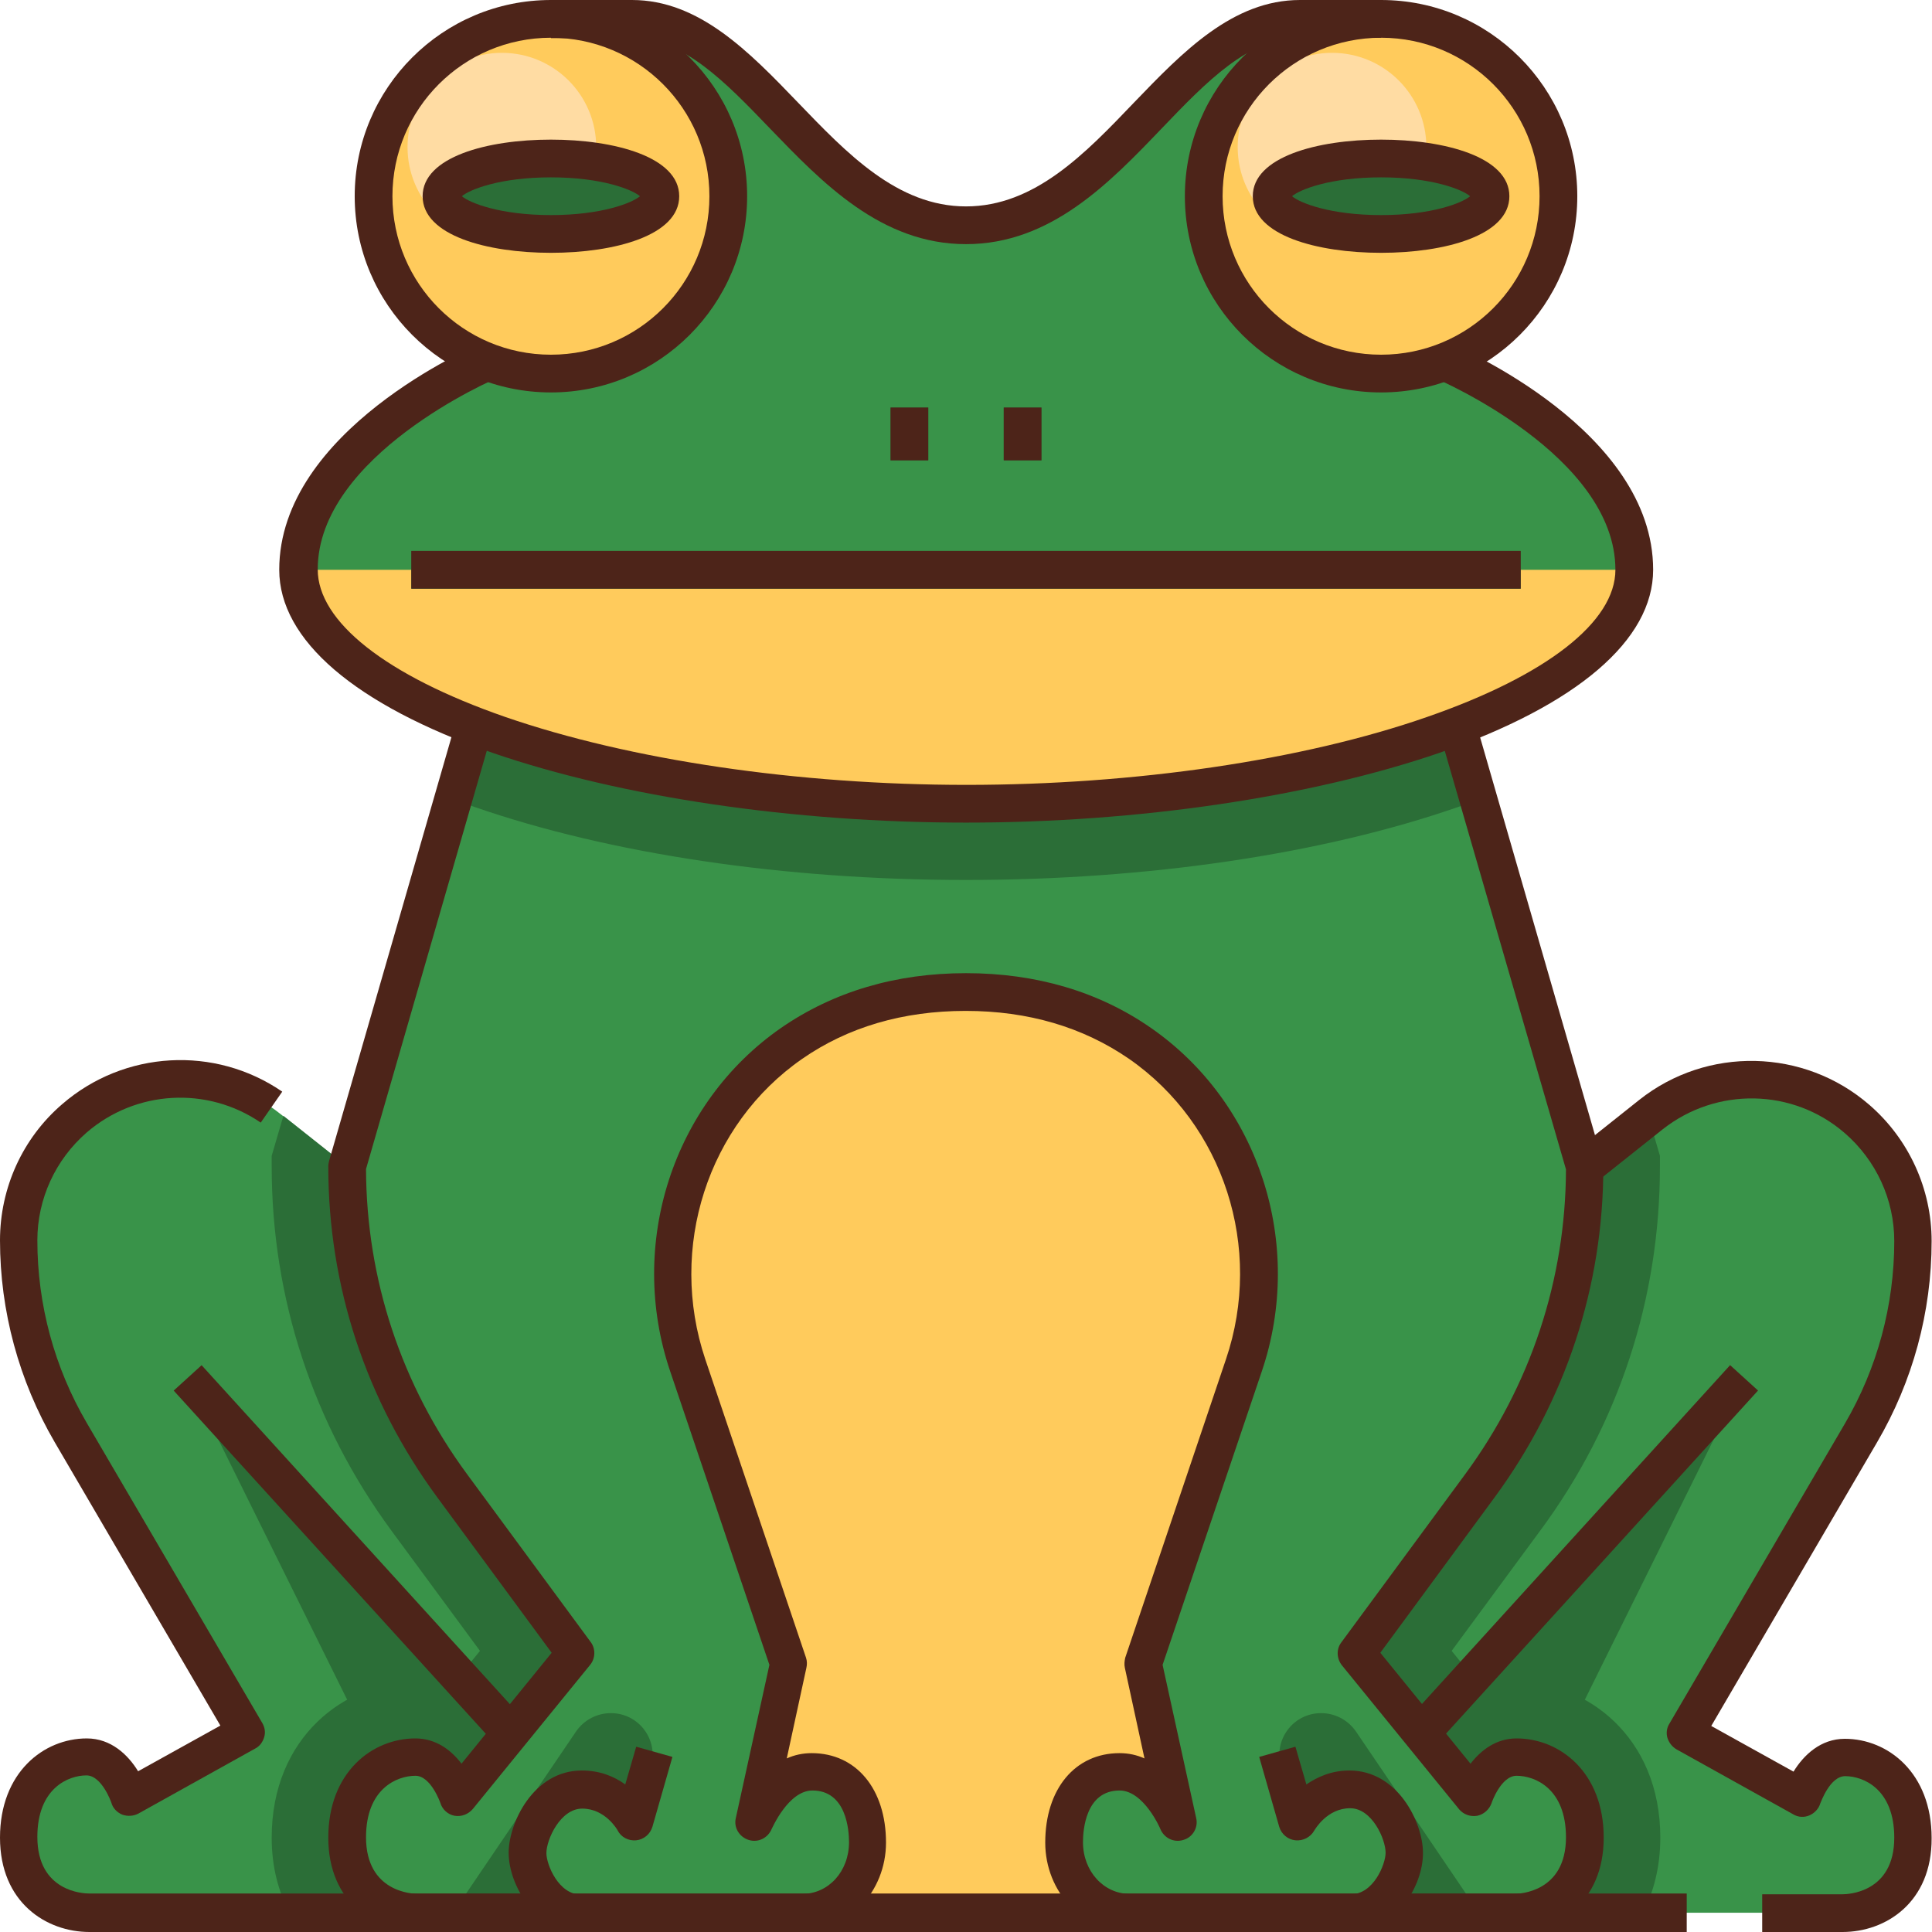 <svg id="Layer_1" enable-background="new 0 0 512 512" viewBox="0 0 512 512" xmlns="http://www.w3.org/2000/svg"><g id="XMLID_1_"><g id="XMLID_3430_"><path id="XMLID_1516_" d="m493.2 379.6-46.5 79.5 30.9 17.2s3.3-10.7 11.3-10.7 18 6 18 21.3-11.3 20-18.7 20c-7.3 0-457.3 0-464.7 0-7.2.1-18.5-4.6-18.5-19.9s10-21.3 18-21.3 11.3 10.7 11.3 10.7l30.9-17.2-46.5-79.5c-9-15.4-13.8-33-13.8-50.9 0-12.4 5.4-24.2 14.8-32.4 15.6-13.5 38.5-14 54.6-1.2l17.6 14 34.3-118.2h259.7l34.1 118.1 17.6-14c16.1-12.8 39.1-12.3 54.6 1.2 9.4 8.1 14.8 19.9 14.8 32.4 0 17.9-4.8 35.4-13.8 50.9z" fill="#399349"/><g fill="#2b6e37"><path id="XMLID_1692_" d="m440 487c0-26.8-19.6-41.3-38.1-41.3-3.3 0-6.4.6-9.3 1.5l-7.9-9.7 23.5-31.9c20.8-28.1 31.7-61.5 31.7-96.5v-2.8l-3.1-10.6-16.8 13.4-34.2-118.1h-259.6l-34.2 118.1-16.9-13.4-3.1 10.6v2.8c0 35 11 68.3 31.7 96.5l23.5 31.9-7.9 9.7c-2.9-1-6-1.5-9.3-1.5-18.4 0-38 14.5-38 41.3 0 7.8 1.8 14.4 4.8 20h168.6c3-5.5 4.7-11.9 4.7-18.7 0-17.7-9.1-31.6-22.9-36.6l2.6-11.9-28.5-84.4c-7.8-23.2.4-48.9 20-62.4 9.7-6.7 21.1-10 34.8-10s25.1 3.3 34.8 10c19.6 13.6 27.8 39.3 20 62.4l-28.5 84.4 2.6 11.9c-13.7 5-22.9 18.9-22.9 36.6 0 6.8 1.7 13.1 4.7 18.7h168.6c2.8-5.6 4.6-12.2 4.6-20z"/><path id="XMLID_472_" d="m135.3 459.3-85.6-94.3 70.3 142z"/><path id="XMLID_1511_" d="m376.7 459.3 85.6-94.3-70.3 142z"/></g><path id="XMLID_2528_" d="m175 191h162v316h-162z" fill="#ffcb5c"/><path id="XMLID_1515_" d="m420 487c0 15.3-11.4 20-18.8 20h-101.8c-10 0-17.4-8.7-17.4-18.7s4.7-18.7 14.7-18.7 15.4 13.3 15.4 13.3l-9.2-42 26.7-79.1c10.6-31.4-.3-66.4-27.5-85.3-11.6-8-26.7-13.6-46.2-13.6s-34.6 5.6-46.2 13.6c-27.2 18.9-38.2 53.9-27.5 85.3l26.8 79.2-9.2 42s5.4-13.3 15.4-13.3 14.7 8.7 14.7 18.7-7.4 18.7-17.4 18.7h-101.7c-7.4 0-18.8-4.7-18.8-20s10-21.3 18.1-21.3c8 0 11.4 10.7 11.4 10.7l31.1-38.2-32.7-44.4c-18.1-24.7-27.9-54.3-27.9-84.8l34.2-118.1h259.7l34.1 118.1c0 30.5-9.8 60.1-27.8 84.6l-32.7 44.4 31.1 38.2s3.3-10.7 11.4-10.7c8 .1 18 6.1 18 21.4z" fill="#399349"/><path id="XMLID_470_" d="m154.3 507.2c-9.5 0-14.3-10.3-14.3-16.1s5-16.8 14.3-16.8 13.8 8.6 13.8 8.6l4.4-14.7c2.1-7.1-3.2-14.2-10.6-14.2-3.7 0-7.1 1.8-9.2 4.8l-32.7 48.2z" fill="#2b6e37"/><path id="XMLID_439_" d="m357.7 507.2c9.5 0 14.3-10.3 14.3-16.1s-5-16.8-14.3-16.8-13.8 8.6-13.8 8.6l-4.4-14.7c-2.1-7.1 3.2-14.2 10.6-14.2 3.7 0 7.1 1.8 9.2 4.8l32.7 48.2z" fill="#2b6e37"/><path id="XMLID_1818_" d="m126.2 191-6 20.8c1.8.7 3.6 1.3 5.4 2 36 12.5 82.3 19.4 130.4 19.4 48 0 94.3-6.8 130.3-19.3 1.9-.7 3.8-1.3 5.6-2l-6-20.8h-259.7z" fill="#2b6e37"/><path id="XMLID_1526_" d="m146 5h21.5c32.8 0 49.5 54.7 88.5 54.7s55.7-54.7 88.5-54.7h21.5l16.3 90.7s50.7 21.3 50.7 55.3-83 62-177 62c-94.3 0-177-28-177-62s50.7-55.3 50.7-55.3z" fill="#399349"/><path id="XMLID_2509_" d="m433 151c0 34-83 62-177 62-94.3 0-177-28-177-62z" fill="#ffcb5c"/><circle id="XMLID_1520_" cx="146" cy="52" fill="#ffcb5c" r="47"/><circle id="XMLID_2141_" cx="133" cy="39" fill="#ffdca3" r="25"/><circle id="XMLID_611_" cx="366" cy="52" fill="#ffcb5c" r="47"/><circle id="XMLID_610_" cx="353" cy="39" fill="#ffdca3" r="25"/><ellipse id="XMLID_1523_" cx="366" cy="52" fill="#2b6e37" rx="29" ry="10"/><ellipse id="XMLID_1522_" cx="146" cy="52" fill="#2b6e37" rx="29" ry="10"/><g id="XMLID_1521_"><path id="XMLID_2499_" d="m109 146h294v10h-294z" fill="#2b6e37"/></g><g id="XMLID_1519_"><path id="XMLID_2501_" d="m236 108h10v14h-10z" fill="#2b6e37"/></g><g id="XMLID_1518_"><path id="XMLID_2500_" d="m266 108h10v14h-10z" fill="#2b6e37"/></g></g><g id="XMLID_3079_"><g id="XMLID_789_"><path id="XMLID_2579_" d="m256 64.7c-22.5 0-38.1-16.3-51.9-30.6-11.9-12.4-23.1-24-36.6-24h-21.5v-10.1h21.5c17.8 0 31.1 13.8 43.9 27.1 13 13.5 26.4 27.6 44.6 27.6s31.6-14 44.6-27.6c12.8-13.3 26.1-27.1 43.9-27.1h21.5v10h-21.5c-13.6 0-24.8 11.7-36.6 24-13.8 14.4-29.4 30.7-51.9 30.7z" fill="#4d2419"/></g><g id="XMLID_786_"><path id="XMLID_2577_" d="m256 218c-45.8 0-91.5-6.8-125.5-18.5-36.4-12.7-56.5-29.9-56.5-48.5 0-36.9 51.5-59.2 53.7-60.1l3.9 9.1h.4v.1c-1 .3-47.8 20.6-47.8 50.8 0 13.8 18 28.1 49.7 39.1 33 11.4 77.5 18 122.2 18 44.6 0 89.1-6.5 122.1-18 31.7-11 49.9-25.2 49.9-39 0-30.3-47.1-50.5-47.6-50.7l3.9-9.2c2.2.9 53.7 23 53.7 59.9 0 18.6-20.1 35.8-56.6 48.5-34.1 11.7-79.8 18.5-125.5 18.5z" fill="#4d2419"/></g><g id="XMLID_783_"><path id="XMLID_2574_" d="m366 104c-28.7 0-52-23.3-52-52s23.3-52 52-52 52 23.3 52 52-23.3 52-52 52zm0-94c-23.2 0-42 18.8-42 42s18.8 42 42 42 42-18.8 42-42-18.8-42-42-42z" fill="#4d2419"/></g><g id="XMLID_790_"><path id="XMLID_2571_" d="m366 67c-16.9 0-34-4.6-34-15s17.1-15 34-15 34 4.6 34 15-17.1 15-34 15zm-23.6-15c2.1 1.8 10.2 5 23.6 5s21.5-3.2 23.6-5c-2.1-1.8-10.2-5-23.6-5s-21.5 3.2-23.6 5z" fill="#4d2419"/></g><g id="XMLID_792_"><path id="XMLID_2568_" d="m146 67c-16.9 0-34-4.6-34-15s17.1-15 34-15 34 4.6 34 15-17.1 15-34 15zm-23.6-15c2.1 1.8 10.2 5 23.6 5s21.5-3.2 23.6-5c-2.1-1.8-10.2-5-23.6-5s-21.5 3.2-23.6 5z" fill="#4d2419"/></g><g id="XMLID_784_"><path id="XMLID_2567_" d="m109 146h294v10h-294z" fill="#4d2419"/></g><g id="XMLID_788_"><path id="XMLID_2561_" d="m146 104c-28.7 0-52-23.3-52-52s23.3-52 52-52 52 23.3 52 52-23.3 52-52 52zm0-94c-23.2 0-42 18.8-42 42s18.8 42 42 42 42-18.8 42-42-18.8-42-42-42z" fill="#4d2419"/></g><g id="XMLID_782_"><path id="XMLID_2560_" d="m236 108h10v14h-10z" fill="#4d2419"/></g><g id="XMLID_791_"><path id="XMLID_2559_" d="m266 108h10v14h-10z" fill="#4d2419"/></g><g id="XMLID_1930_"><path id="XMLID_2557_" d="m447 512h-423.3c-11.4 0-23.7-7.8-23.7-25 0-17.3 11.6-26.3 23-26.3 6.4 0 10.9 4.3 13.6 8.7l21.8-12.1-43.9-75.1c-9.5-16.3-14.5-34.8-14.5-53.5 0-13.9 6-27.1 16.5-36.1 16.4-14.2 40.4-15.6 58.3-3.3l-5.7 8.2c-14.2-9.7-33.1-8.6-46.1 2.6-8.3 7.2-13.1 17.6-13.1 28.6 0 17 4.5 33.7 13.1 48.4l46.5 79.5c.7 1.2.9 2.5.5 3.8s-1.2 2.4-2.4 3l-30.9 17.2c-1.3.7-2.9.8-4.3.3-1.4-.6-2.5-1.7-2.9-3.2 0 0-2.5-7.2-6.6-7.2-4.8 0-13 3.4-13 16.3 0 14.6 12.3 15 13.7 15h423.4z" fill="#4d2419"/></g><g id="XMLID_594_"><path id="XMLID_2556_" d="m488.3 512h-21.3v-10h21.3c1.4 0 13.7-.4 13.7-15 0-12.9-8.2-16.3-13-16.3-4.1 0-6.5 7.1-6.6 7.2-.4 1.4-1.5 2.6-2.9 3.2s-3 .5-4.3-.3l-30.9-17.2c-1.2-.7-2-1.8-2.4-3-.4-1.3-.2-2.7.5-3.8l46.5-79.5c8.6-14.7 13.1-31.4 13.1-48.4 0-11-4.8-21.4-13.1-28.6-13.7-11.9-34-12.3-48.3-1l-17.6 14-6.2-7.8 17.6-14c18-14.3 43.7-13.7 61 1.3 10.5 9.1 16.5 22.3 16.5 36.1 0 18.8-5 37.2-14.5 53.4l-43.9 75.1 21.8 12.1c2.7-4.4 7.2-8.7 13.6-8.7 11.4 0 23 9 23 26.3.1 17.1-12.2 24.9-23.6 24.9z" fill="#4d2419"/></g><g id="XMLID_1929_"><path id="XMLID_2555_" d="m401.3 512h-101.9c-12.4 0-22.4-10.6-22.4-23.7 0-14.2 7.9-23.7 19.7-23.7 2.4 0 4.6.5 6.6 1.4l-5.2-24c-.2-.9-.1-1.8.1-2.7l26.7-79.1c10-29.5-.6-62.2-25.7-79.6-12.2-8.4-26.7-12.7-43.3-12.7s-31.2 4.3-43.3 12.7c-25.1 17.4-35.6 50.1-25.7 79.6l26.7 79.1c.3.9.3 1.8.1 2.7l-5.2 24c2-.9 4.2-1.4 6.6-1.4 11.8 0 19.7 9.5 19.7 23.7 0 13.1-10.1 23.7-22.4 23.7h-101.6c-11.4 0-23.8-7.8-23.8-25 0-17.3 11.6-26.3 23.1-26.3 5.4 0 9.5 3.1 12.2 6.7l23.9-29.4-30.4-41.3c-18.8-25.6-28.8-55.8-28.8-87.6 0-.5.1-.9.2-1.4l34.1-118.1 9.6 2.8-33.9 117.4c.1 29.3 9.4 57.3 26.8 80.9l32.7 44.4c1.4 1.8 1.3 4.4-.1 6.1l-31.1 38.2c-1.2 1.4-3 2.1-4.8 1.8s-3.3-1.7-3.8-3.4c0 0-2.5-7.2-6.6-7.2-4.9 0-13.1 3.4-13.1 16.3 0 14.6 12.4 15 13.8 15h101.8c7 0 12.4-6 12.4-13.7 0-3.2-.7-13.7-9.7-13.7-6.4 0-10.7 10.1-10.8 10.2-1 2.4-3.6 3.7-6.1 2.9s-4-3.3-3.4-5.8l8.9-40.6-26.3-77.8c-11.4-33.7.7-71.1 29.4-91 13.9-9.6 30.4-14.5 49-14.5s35.2 4.9 49 14.5c28.7 19.9 40.8 57.3 29.4 91l-26.3 77.8 8.9 40.6c.6 2.5-.9 5.1-3.4 5.8-2.5.8-5.1-.5-6.1-2.9 0-.1-4.4-10.2-10.8-10.2-9 0-9.7 10.5-9.7 13.7 0 7.7 5.5 13.7 12.4 13.7h101.8c1.4 0 13.8-.4 13.8-15 0-12.9-8.2-16.3-13.1-16.3-4.1 0-6.6 7.1-6.6 7.2-.6 1.7-2 3-3.8 3.4-1.8.3-3.6-.3-4.8-1.7l-31.1-38.2c-1.4-1.8-1.5-4.3-.1-6.1l32.7-44.4c17.4-23.6 26.7-51.6 26.8-80.9l-34-117.4 9.6-2.8 34.1 118.1c.1.5.2.9.2 1.4 0 31.7-10 62-28.8 87.6l-30.3 41.2 23.9 29.4c2.8-3.6 6.8-6.7 12.2-6.7 11.5 0 23.1 9 23.1 26.3 0 17.2-12.3 25-23.7 25z" fill="#4d2419"/></g><g id="XMLID_794_"><path id="XMLID_2554_" d="m154 512c-12 0-19.2-12.4-19.2-21 0-7.8 6.5-21.8 19.4-21.8 4.8 0 8.6 1.6 11.5 3.7l2.9-10 9.6 2.7-5.3 18.5c-.6 2-2.3 3.4-4.3 3.6s-4-.8-4.9-2.6c-.1-.2-3.3-5.8-9.4-5.8-5.8 0-9.5 8.2-9.5 11.8 0 3 3.2 11 9.2 11z" fill="#4d2419"/></g><g id="XMLID_517_"><path id="XMLID_2553_" d="m358 512v-10c6 0 9.2-8 9.2-11 0-3.6-3.6-11.8-9.4-11.8-6.1 0-9.3 5.6-9.5 5.9-1 1.8-3 2.8-5 2.6s-3.7-1.6-4.3-3.6l-5.3-18.5 9.6-2.7 2.9 10c2.9-2 6.7-3.7 11.4-3.7 12.9 0 19.5 13.9 19.5 21.8.1 8.6-7.1 21-19.1 21z" fill="#4d2419"/></g><g id="XMLID_514_"><path id="XMLID_2552_" d="m28.8 407.1h127.4v10h-127.4z" fill="#4d2419" transform="matrix(.673 .74 -.74 .673 335.301 66.502)"/></g><g id="XMLID_515_"><path id="XMLID_2551_" d="m414.5 348.4h10v127.4h-10z" fill="#4d2419" transform="matrix(.74 .673 -.673 .74 386.24 -174.998)"/></g></g></g></svg>